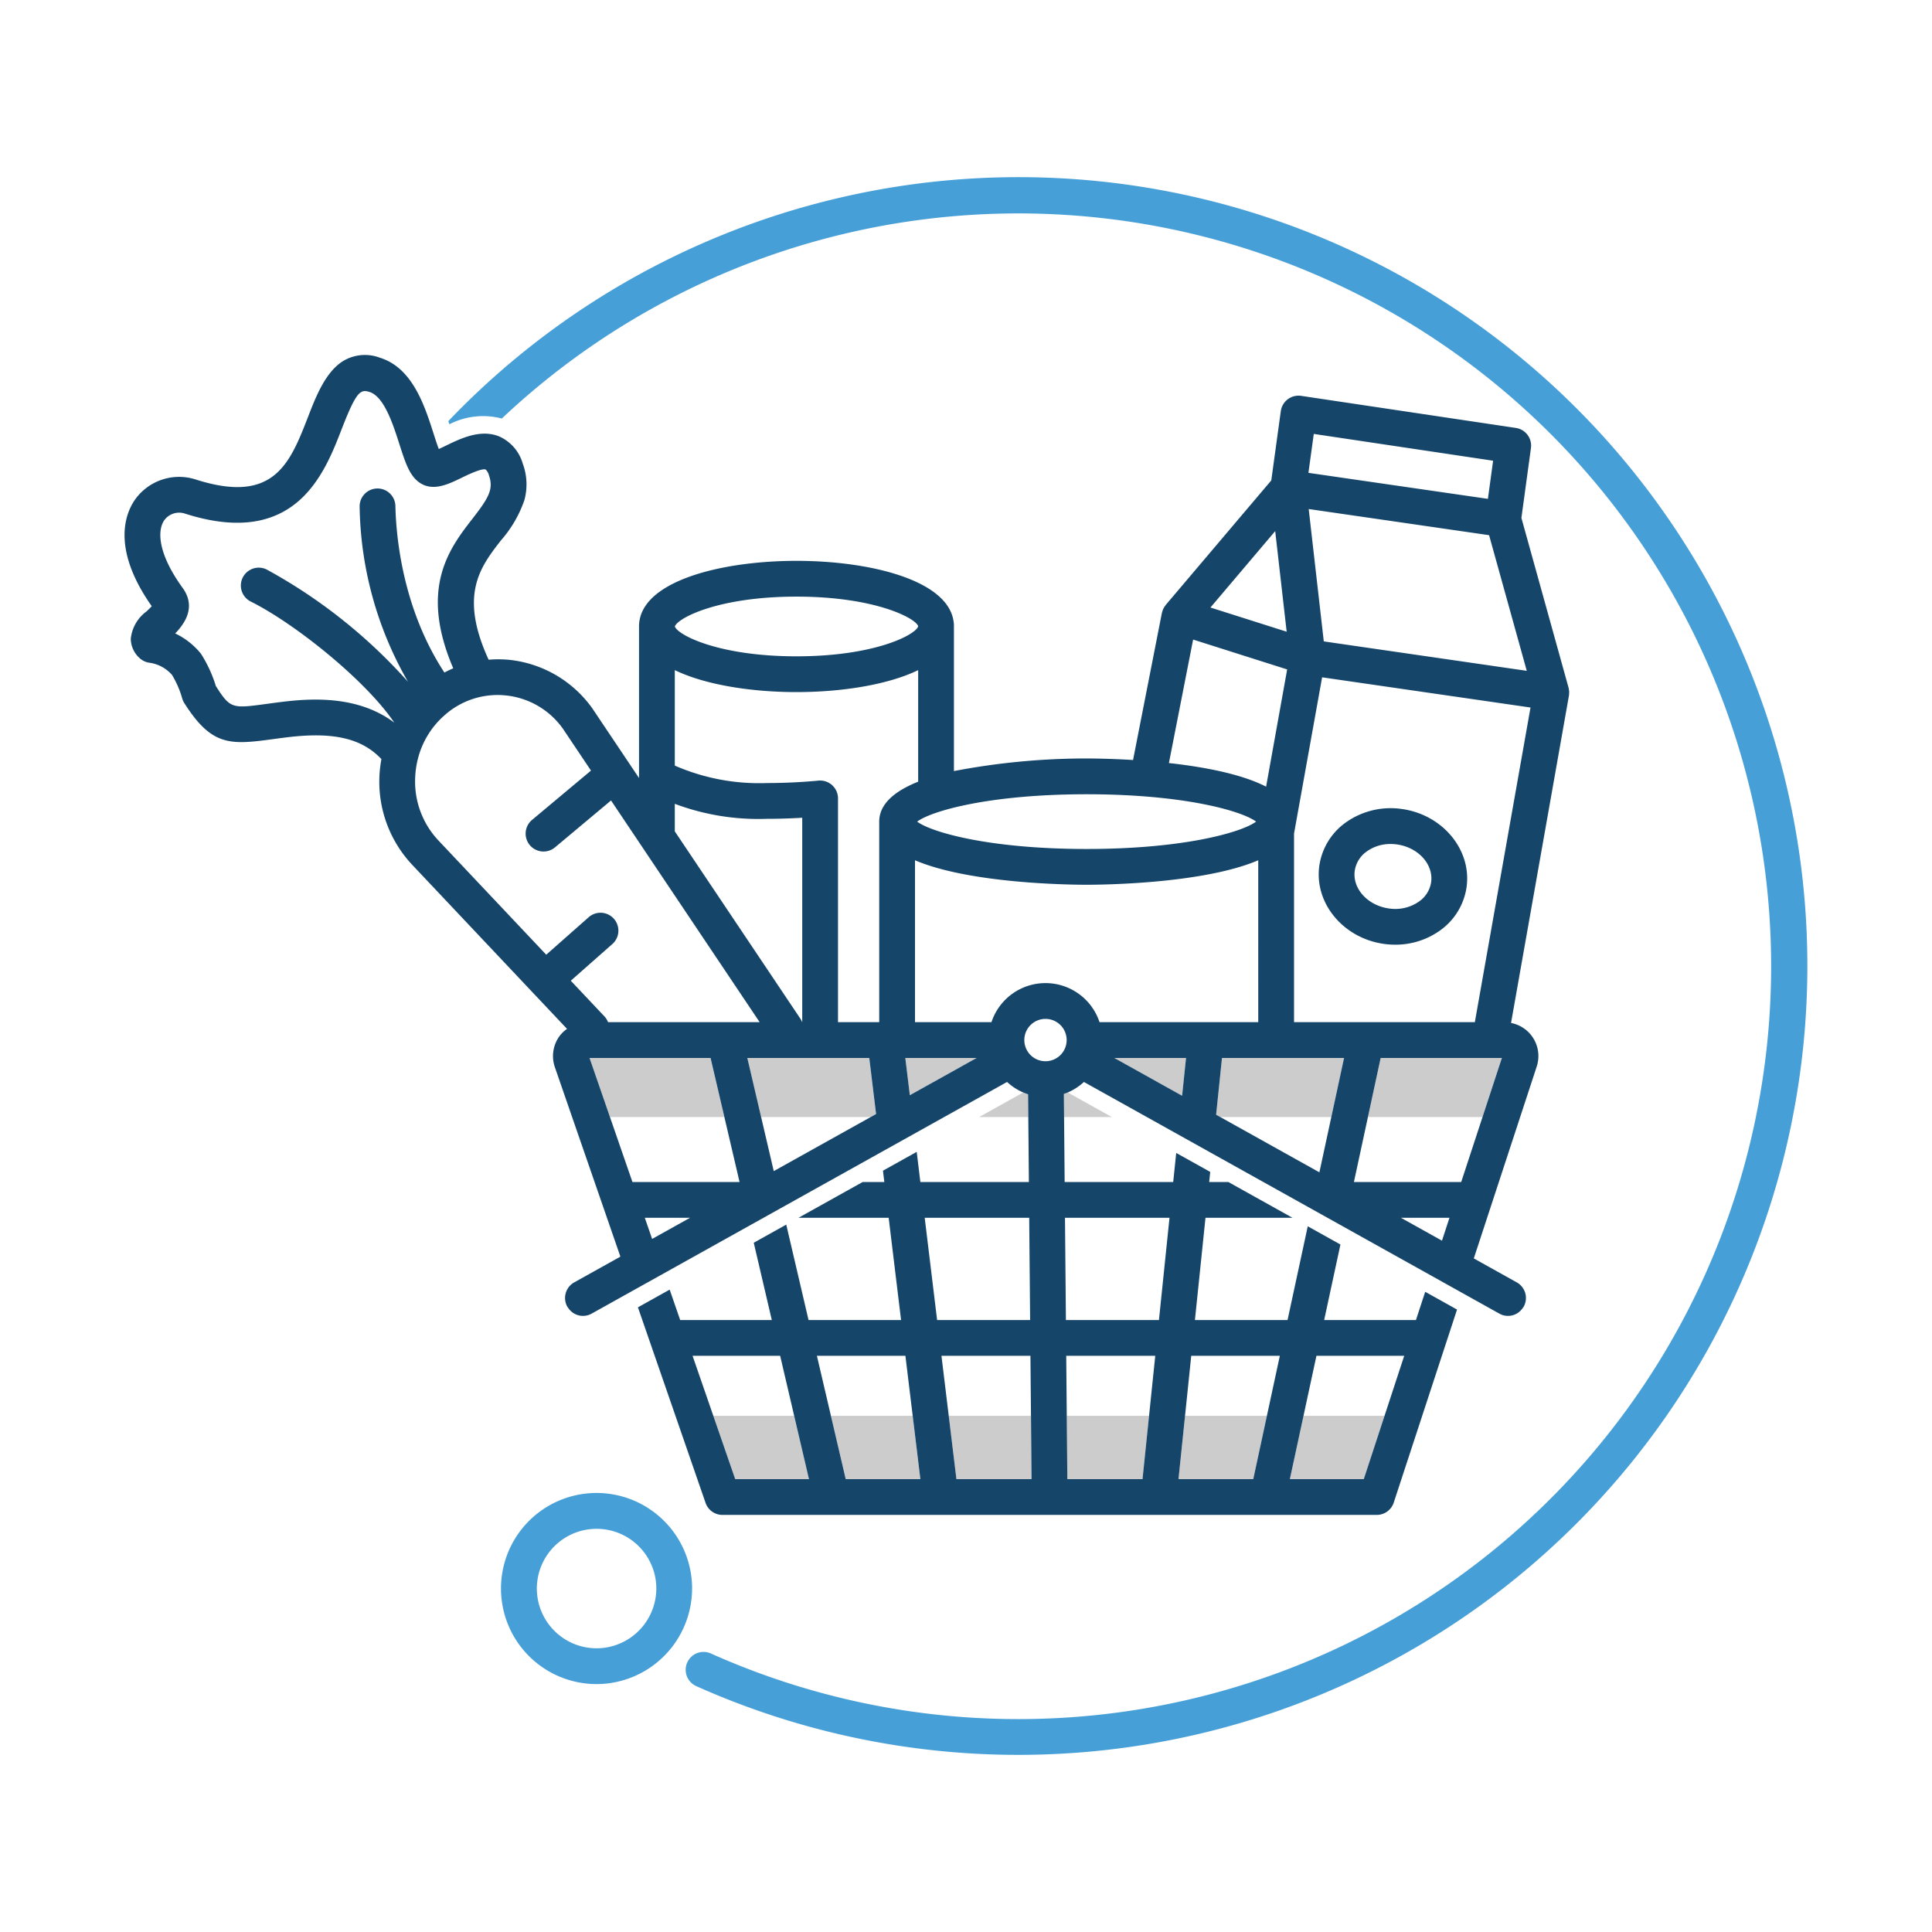 <svg id="Line_Art" data-name="Line Art" xmlns="http://www.w3.org/2000/svg" viewBox="0 0 216 216"><defs><style>.cls-1{fill:#479fd8;}.cls-2{fill:#16456a;}.cls-3{fill:#ccc;}</style></defs><title>Icon</title><path class="cls-1" d="M201.483,97.863A88.176,88.176,0,0,0,50.124,47.081c.039.118.079.239.116.354a8.253,8.253,0,0,1,5.863-.644A84.169,84.169,0,1,1,79.445,184.847a2,2,0,0,0-1.639,3.648A88.212,88.212,0,0,0,201.483,97.863Z"/><path class="cls-2" d="M154.682,105.523a9.072,9.072,0,0,0,1.297.093,8.54,8.54,0,0,0,5.126-1.665,7.203,7.203,0,0,0,2.862-4.784c.57-4.148-2.652-8.057-7.184-8.713a8.665,8.665,0,0,0-6.423,1.572,7.203,7.203,0,0,0-2.861,4.784C146.929,100.958,150.151,104.866,154.682,105.523Zm-3.22-8.168a3.211,3.211,0,0,1,1.303-2.133,4.511,4.511,0,0,1,2.711-.862,5.097,5.097,0,0,1,.733.053c2.364.342,4.067,2.231,3.795,4.209a3.216,3.216,0,0,1-1.304,2.133,4.644,4.644,0,0,1-3.444.809C152.892,101.222,151.189,99.333,151.462,97.355Z"/><path class="cls-1" d="M77.307,176.374a10.683,10.683,0,1,0-9.381,11.836A10.698,10.698,0,0,0,77.307,176.374Zm-9.84,7.863a6.679,6.679,0,1,1,5.867-7.403A6.694,6.694,0,0,1,67.467,184.236Z"/><polygon class="cls-3" points="150.268 118.279 136.62 118.279 135.964 124.627 136.433 124.889 148.842 124.889 150.268 118.279"/><polygon class="cls-3" points="132.163 122.507 132.6 118.279 124.58 118.279 132.163 122.507"/><polygon class="cls-3" points="152.935 124.889 165.746 124.889 167.913 118.279 154.36 118.279 152.935 124.889"/><polygon class="cls-3" points="79.443 118.279 65.91 118.279 68.196 124.889 80.987 124.889 79.443 118.279"/><path class="cls-3" d="M114.965,124.889l-.023-2.549c-.185-.06-.367-.125-.544-.201l-4.931,2.75Z"/><path class="cls-3" d="M119.377,122.139c-.142.061-.288.111-.435.161l.023,2.589h5.343Z"/><polygon class="cls-3" points="101.216 118.279 101.721 122.447 109.195 118.279 101.216 118.279"/><polygon class="cls-3" points="97.947 124.551 97.186 118.279 83.552 118.279 85.095 124.889 97.342 124.889 97.947 124.551"/><polygon class="cls-3" points="94.552 165.368 102.899 165.368 102.04 158.288 92.898 158.288 94.552 165.368"/><polygon class="cls-3" points="82.198 165.368 90.443 165.368 88.789 158.288 79.749 158.288 82.198 165.368"/><polygon class="cls-3" points="131.756 165.368 140.115 165.368 141.642 158.288 132.487 158.288 131.756 165.368"/><polygon class="cls-3" points="144.208 165.368 152.473 165.368 154.794 158.288 145.734 158.288 144.208 165.368"/><polygon class="cls-3" points="127.735 165.368 128.467 158.288 119.266 158.288 119.33 165.368 127.735 165.368"/><polygon class="cls-3" points="106.929 165.368 115.329 165.368 115.265 158.288 106.07 158.288 106.929 165.368"/><path class="cls-2" d="M58.447,51.84a4.756,4.756,0,0,0-2.619-3.039c-2.093-.865-4.329.224-5.963,1.018-.238.115-.536.26-.806.381-.194-.504-.415-1.191-.593-1.747-.991-3.093-2.349-7.33-5.986-8.457a4.706,4.706,0,0,0-4.347.518c-1.83,1.295-2.842,3.899-3.664,6.017-2.053,5.294-3.827,9.865-12.557,7.087a6.049,6.049,0,0,0-6.767,2.171c-1.017,1.406-2.844,5.362,1.82,11.987-.172.189-.416.421-.585.582A4.325,4.325,0,0,0,14.623,71.408a2.92,2.92,0,0,0,.968,2.15,2.002,2.002,0,0,0,1.1.535,4.088,4.088,0,0,1,2.541,1.364,10.66,10.66,0,0,1,1.137,2.62,1.991,1.991,0,0,0,.237.529c3.025,4.76,5.052,4.689,9.738,4.054.553-.075,1.159-.157,1.829-.238,5.104-.616,8.292.131,10.47,2.449a13.768,13.768,0,0,0-.219,1.838A13.568,13.568,0,0,0,46.144,96.749l17.251,18.281a3.749,3.749,0,0,0-.866.842,3.798,3.798,0,0,0-.494,3.441l7.326,21.18-5.161,2.878a2,2,0,0,0-.773,2.721c.023.042.058.073.084.112a1.977,1.977,0,0,0,2.636.66L112.591,120.965a6.375,6.375,0,0,0,1.807,1.174c.177.076.359.142.544.201l.023,2.549.065,7.26H102.898l-.409-3.369-3.774,2.104.153,1.265h-2.421l-7.173,4H99.354l1.387,11.432H90.396L87.904,136.913l-3.634,2.027,2.019,8.641H76.045l-1.176-3.399-3.548,1.979,7.562,21.862a1.999,1.999,0,0,0,1.89,1.346H92.921l.042 0.0.042-0h48.688c.025.001.055.001.08,0h12.149a2,2,0,0,0,1.9-1.377l7.077-21.583-3.559-1.984-1.035,3.156H148.043l1.819-8.442-3.653-2.037-2.259,10.479H133.594l1.181-11.432h9.726l-7.173-4h-2.14l.116-1.128-3.802-2.12-.336,3.249H119.03l-.065-7.26L118.942,122.3c.147-.05.293-.101.435-.161a6.375,6.375,0,0,0,1.807-1.174l46.444,25.899a1.977,1.977,0,0,0,2.636-.66c.026-.04.061-.07.084-.112a2,2,0,0,0-.773-2.721l-4.802-2.678,7.029-21.437a3.767,3.767,0,0,0-2.866-4.888l6.474-36.601c.003-.015.001-.03.003-.044a1.982,1.982,0,0,0,.016-.215c.003-.061.008-.121.005-.181-.003-.065-.015-.13-.025-.196a1.982,1.982,0,0,0-.035-.204c-.004-.015-.003-.029-.008-.044l-5.271-18.979,1.066-7.811a2,2,0,0,0-1.686-2.249L145.473,44.258a2,2,0,0,0-2.277,1.706l-1.065,7.747-11.794,13.916c-.02.023-.032.05-.051.074a1.924,1.924,0,0,0-.111.161,1.979,1.979,0,0,0-.109.194c-.025.053-.048.106-.069.162a1.941,1.941,0,0,0-.07.226c-.008.031-.022.06-.028.092L126.676,84.97c-2.558-.156-4.549-.172-5.19-.172a78.513,78.513,0,0,0-14.835,1.409V69.894a1.979,1.979,0,0,0-.029-.342c-.569-4.701-9.374-6.849-17.574-6.849-8.479,0-17.604,2.296-17.604,7.336V86.918c-.001.021-0.0.043,0,.065l-5.217-7.781a13.082,13.082,0,0,0-9.126-5.414,12.679,12.679,0,0,0-2.472-.03c-3.326-7.254-.948-10.347,1.37-13.333a13.456,13.456,0,0,0,2.625-4.501A6.645,6.645,0,0,0,58.447,51.84ZM119.206,151.581h9.953l-.693,6.708-.731,7.08H119.33l-.064-7.08Zm-3.877,13.788h-8.4l-.859-7.08-.814-6.708H115.205l.06,6.708Zm-.263-29.22.103,11.432H104.77l-1.387-11.432Zm-13.84,15.432.814,6.708.859,7.08H94.552l-1.654-7.08-1.567-6.708Zm-14.004,0,1.567,6.708,1.654,7.08H82.198L79.749,158.288l-2.32-6.708Zm69.771,0-2.2,6.708-2.322,7.08H144.208l1.526-7.08,1.446-6.708Zm-13.906,0-1.446,6.708-1.526,7.08h-8.359l.732-7.08.693-6.708Zm-12.335-15.432-1.181,11.432H119.17l-.104-11.432ZM49.684,75.189C44.971,68.006,44.277,59.881,44.207,56.571a2,2,0,0,0-4,.085,40.438,40.438,0,0,0,5.401,19.561A59.093,59.093,0,0,0,29.854,63.692a2,2,0,1,0-1.791,3.576c5.004,2.508,12.848,8.833,16.005,13.504l-.003.006c-3.869-2.895-8.766-2.76-12.371-2.327-.692.083-1.318.168-1.889.246-3.864.524-4.047.547-5.674-1.999a14.662,14.662,0,0,0-1.589-3.491,1.93,1.93,0,0,0-.177-.241A8.231,8.231,0,0,0,19.585,70.819c.986-1.015,2.416-2.91.831-5.095-2.774-3.827-2.866-6.431-2.027-7.592a2.056,2.056,0,0,1,2.312-.702c12.32,3.924,15.562-4.452,17.499-9.454,1.633-4.214,2.094-4.47,3.098-4.159,1.647.51,2.638,3.6,3.36,5.856.654,2.039,1.126,3.513,2.244,4.283,1.486,1.024,3.198.195,4.71-.54.676-.328,2.264-1.097,2.69-.918a1.354,1.354,0,0,1,.368.659c.54,1.548-.072,2.549-1.83,4.813-2.565,3.304-6.017,7.753-2.167,16.748C50.336,74.86,50.008,75.021,49.684,75.189Zm90.749,16.668c-1.587,1.188-8.054,3.06-18.946,3.06S104.127,93.046,102.54,91.858c1.587-1.188,8.054-3.059,18.946-3.059S138.846,90.669,140.433,91.858Zm3.418-21.23-8.522-2.706,7.24-8.543Zm22.631-10.793,4.213,15.165-22.694-3.29-1.687-14.799Zm-.736,65.055-2.381,7.26H151.37l1.565-7.26,1.425-6.61H167.913Zm-29.313,0-.469-.261.656-6.348h13.647l-1.425,6.61-1.332,6.177ZM86.507,130.931l-1.411-6.042-1.544-6.61H97.186l.761,6.272-.605.337ZM65.91,118.279H79.443l1.544,6.61,1.696,7.26H70.707l-2.511-7.26Zm66.252,4.229L124.58,118.279h8.02Zm-15.275-3.861a2.367,2.367,0,1,1,2.367-2.368A2.37,2.37,0,0,1,116.888,118.647Zm17.952-4.368c-.018 0-.035 0-.051,0H122.928a6.361,6.361,0,0,0-12.081,0H102.298V96.179c6.169,2.634,17.477,2.738,19.188,2.738s13.02-.104,19.188-2.738V114.279Zm-33.624,4h7.98l-7.474,4.168Zm-29.125,17.87h5.06l-4.242,2.365Zm84.534,0h5.429l-.839,2.56Zm8.265-21.87H152.783c-.025-.001-.055-.001-.08,0h-8.028V93.191l3.139-17.466,23.299,3.377Zm2.043-62.77-.582,4.264-20.067-2.909.599-4.352Zm-33.54,19.995,10.515,3.339L141.552,87.95c-2.781-1.431-6.994-2.214-10.866-2.64ZM89.048,66.703c8.79,0,13.337,2.42,13.604,3.304v.017c-.267.932-4.813,3.353-13.604,3.353-8.742,0-13.286-2.394-13.599-3.337C75.762,69.096,80.306,66.703,89.048,66.703ZM75.444,74.922c3.446,1.667,8.636,2.455,13.604,2.455s10.157-.788,13.604-2.455V87.394c-2.573,1.028-4.354,2.46-4.354,4.464V114.279H93.69V89.265a2,2,0,0,0-2.188-1.991c-1.913.18-3.855.271-5.775.271a23.562,23.562,0,0,1-10.283-1.95Zm0,14.948a26.608,26.608,0,0,0,10.283,1.676c1.315,0,2.642-.041,3.963-.12v22.854h-.008a1.993,1.993,0,0,0-.202-.395L75.444,92.948ZM56.648,77.761a8.927,8.927,0,0,1,6.291,3.717l3.134,4.675-6.589,5.514A2,2,0,1,0,62.051,94.735l6.263-5.241L84.93,114.279H81.074c-.028-.001-.058-.001-.084,0H67.979a1.988,1.988,0,0,0-.41-.654l-3.754-3.979,4.606-4.066a2,2,0,1,0-2.646-2.998l-4.705,4.155L49.047,93.998a9.606,9.606,0,0,1-2.627-7.114,10.099,10.099,0,0,1,.277-1.953c.004-.013.006-.027.01-.04a9.58,9.58,0,0,1,2.969-4.901A8.898,8.898,0,0,1,56.648,77.761Z"/></svg>